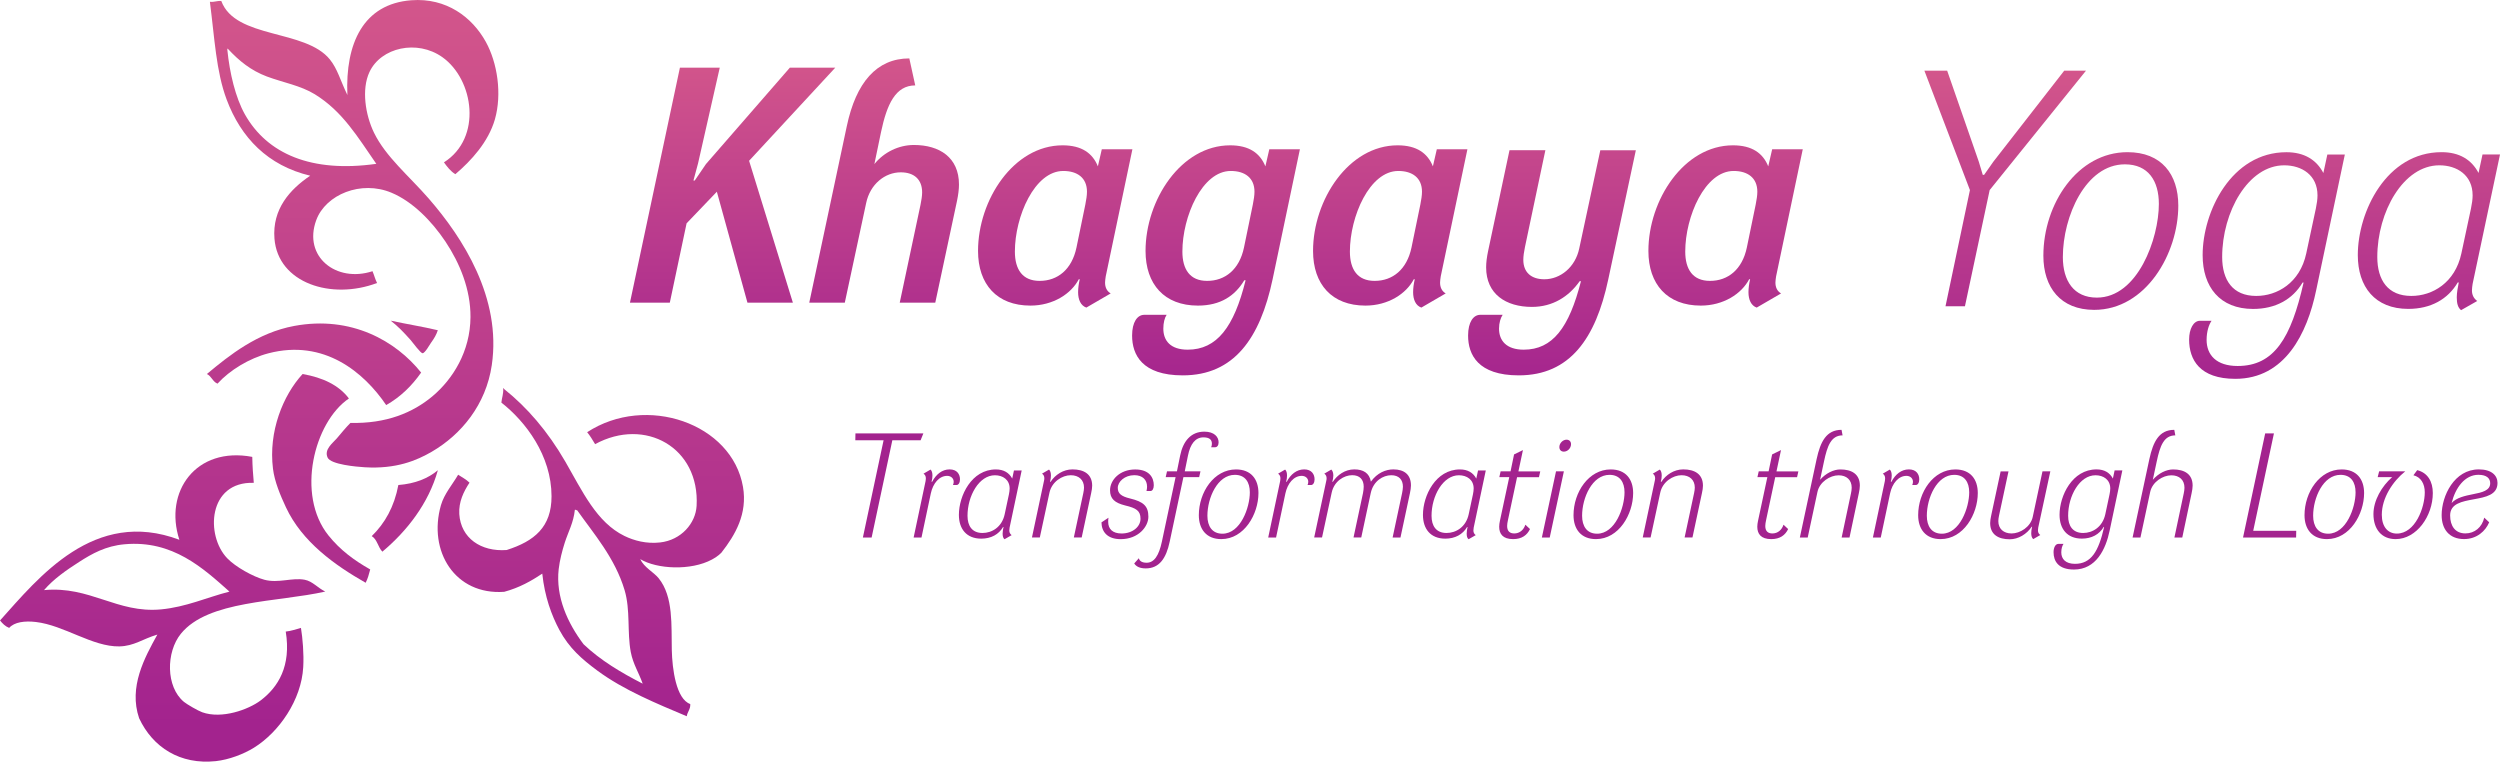 <?xml version="1.0" encoding="utf-8"?>
<!-- Generator: Adobe Illustrator 23.0.2, SVG Export Plug-In . SVG Version: 6.00 Build 0)  -->
<svg version="1.1" id="Layer_1" xmlns="http://www.w3.org/2000/svg" xmlns:xlink="http://www.w3.org/1999/xlink" x="0px" y="0px"
	 viewBox="0 0 591.62 180.24" style="enable-background:new 0 0 591.62 180.24;" xml:space="preserve">
<style type="text/css">
	.st0{fill:url(#SVGID_1_);}
	.st1{fill:url(#SVGID_2_);}
	.st2{fill:url(#SVGID_3_);}
	.st3{fill:url(#SVGID_4_);}
	.st4{fill:url(#SVGID_5_);}
	.st5{fill:url(#SVGID_6_);}
	.st6{fill:url(#SVGID_7_);}
	.st7{fill:url(#SVGID_8_);}
	.st8{fill:url(#SVGID_9_);}
	.st9{fill:url(#SVGID_10_);}
	.st10{fill:url(#SVGID_11_);}
	.st11{fill:url(#SVGID_12_);}
	.st12{fill:url(#SVGID_13_);}
	.st13{fill:url(#SVGID_14_);}
	.st14{fill:url(#SVGID_15_);}
	.st15{fill:url(#SVGID_16_);}
	.st16{fill:url(#SVGID_17_);}
	.st17{fill:url(#SVGID_18_);}
	.st18{fill:url(#SVGID_19_);}
	.st19{fill:url(#SVGID_20_);}
	.st20{fill:url(#SVGID_21_);}
	.st21{fill:url(#SVGID_22_);}
	.st22{fill:url(#SVGID_23_);}
	.st23{fill:url(#SVGID_24_);}
	.st24{fill:url(#SVGID_25_);}
	.st25{fill-rule:evenodd;clip-rule:evenodd;fill:url(#SVGID_26_);}
	.st26{fill-rule:evenodd;clip-rule:evenodd;fill:url(#SVGID_27_);}
	.st27{fill-rule:evenodd;clip-rule:evenodd;fill:url(#SVGID_28_);}
	.st28{fill-rule:evenodd;clip-rule:evenodd;fill:url(#SVGID_29_);}
	.st29{fill-rule:evenodd;clip-rule:evenodd;fill:url(#SVGID_30_);}
	.st30{fill-rule:evenodd;clip-rule:evenodd;fill:url(#SVGID_31_);}
	.st31{fill-rule:evenodd;clip-rule:evenodd;fill:url(#SVGID_32_);}
	.st32{fill:url(#SVGID_33_);}
	.st33{fill:url(#SVGID_34_);}
	.st34{fill:url(#SVGID_35_);}
	.st35{fill:url(#SVGID_36_);}
	.st36{fill:url(#SVGID_37_);}
	.st37{fill:url(#SVGID_38_);}
	.st38{fill:url(#SVGID_39_);}
	.st39{fill:url(#SVGID_40_);}
	.st40{fill:url(#SVGID_41_);}
	.st41{fill:url(#SVGID_42_);}
	.st42{fill:url(#SVGID_43_);}
</style>
<g>
	<linearGradient id="SVGID_1_" gradientUnits="userSpaceOnUse" x1="210.464" y1="18.927" x2="210.464" y2="58.994">
		<stop  offset="0" style="stop-color:#D5588B"/>
		<stop  offset="1" style="stop-color:#A3238E"/>
	</linearGradient>
	<path class="st0" d="M209.1,104.19h-6.69l0.03-1.62h16.07l-0.65,1.62h-6.69l-4.9,23.01h-2.07L209.1,104.19z"/>
	<linearGradient id="SVGID_2_" gradientUnits="userSpaceOnUse" x1="221.688" y1="18.927" x2="221.688" y2="58.994">
		<stop  offset="0" style="stop-color:#D5588B"/>
		<stop  offset="1" style="stop-color:#A3238E"/>
	</linearGradient>
	<path class="st1" d="M219.03,113.88c0.03-0.24,0.07-0.45,0.07-0.69c0-0.48-0.17-0.83-0.55-1.1l1.66-0.97
		c0.31,0.28,0.45,0.79,0.45,1.41c0,0.45-0.07,0.97-0.21,1.48h0.14c0.93-1.76,2.35-2.93,4.14-2.93c1.73,0,2.45,1.14,2.45,2.35
		c0,0.79-0.35,1.35-0.83,1.35h-0.83c0.1-0.24,0.17-0.48,0.17-0.76c0-0.86-0.69-1.41-1.55-1.41c-1.86,0-3.35,1.76-3.86,4.14
		l-2.21,10.45h-1.86L219.03,113.88z"/>
	<linearGradient id="SVGID_3_" gradientUnits="userSpaceOnUse" x1="234.363" y1="18.927" x2="234.363" y2="58.994">
		<stop  offset="0" style="stop-color:#D5588B"/>
		<stop  offset="1" style="stop-color:#A3238E"/>
	</linearGradient>
	<path class="st2" d="M237.72,127.61c-0.34-0.27-0.45-0.72-0.45-1.35c0-0.48,0.1-1.03,0.21-1.55h-0.1
		c-1.03,1.76-2.83,2.76-5.18,2.76c-3.48,0-5.28-2.31-5.28-5.62c0-4.55,3-10.76,8.76-10.76c1.86,0,3.14,0.8,3.86,2.17l0.41-1.93h1.83
		l-2.86,13.52c-0.03,0.24-0.07,0.48-0.07,0.69c0,0.45,0.17,0.83,0.55,1.1L237.72,127.61z M237.76,121.68l1-4.69
		c0.1-0.52,0.17-0.97,0.17-1.38c0-2.1-1.62-3.14-3.48-3.14c-3.76,0-6.49,4.87-6.49,9.59c0,2.41,1.1,4.07,3.55,4.07
		C234.73,126.13,237.11,124.75,237.76,121.68z"/>
	<linearGradient id="SVGID_4_" gradientUnits="userSpaceOnUse" x1="251.332" y1="18.927" x2="251.332" y2="58.994">
		<stop  offset="0" style="stop-color:#D5588B"/>
		<stop  offset="1" style="stop-color:#A3238E"/>
	</linearGradient>
	<path class="st3" d="M247.04,113.88c0.07-0.28,0.1-0.48,0.1-0.69c0-0.48-0.17-0.86-0.55-1.1l1.66-0.97
		c0.31,0.28,0.45,0.79,0.45,1.41c0,0.45-0.07,0.97-0.21,1.48h0.14c1.07-1.66,3-2.93,5.17-2.93c2.69,0,4.66,1.1,4.66,3.86
		c0,0.52-0.1,1.1-0.24,1.76l-2.24,10.49h-1.86l2.24-10.49c0.1-0.48,0.17-0.93,0.17-1.31c0-1.83-1.24-2.93-3.14-2.93
		c-2,0-4.48,1.52-5.04,4.14l-2.28,10.59h-1.86L247.04,113.88z"/>
	<linearGradient id="SVGID_5_" gradientUnits="userSpaceOnUse" x1="266.851" y1="18.927" x2="266.851" y2="58.994">
		<stop  offset="0" style="stop-color:#D5588B"/>
		<stop  offset="1" style="stop-color:#A3238E"/>
	</linearGradient>
	<path class="st4" d="M273.04,114.82c0,0.83-0.31,1.38-0.8,1.38h-0.93c0.1-0.38,0.14-0.69,0.14-1.03c0-1.62-1.07-2.72-3-2.72
		c-2.31,0-3.93,1.55-3.93,3c0,1.31,0.76,2,2.93,2.52c3.14,0.76,4.31,1.79,4.31,4.31c0,2.34-2.35,5.31-6.55,5.31
		c-3.17,0-4.52-1.76-4.55-3.97l1.66-1.1c-0.07,0.35-0.07,0.66-0.07,0.97c0,1.72,1.07,2.76,3.17,2.76c2.59,0,4.48-1.59,4.48-3.49
		c0-1.9-1.03-2.52-3.62-3.14c-2.49-0.62-3.59-1.59-3.59-3.59c0-2.45,2.31-4.93,5.94-4.93C272.01,111.09,273.04,113.06,273.04,114.82
		z"/>
	<linearGradient id="SVGID_6_" gradientUnits="userSpaceOnUse" x1="278.403" y1="18.927" x2="278.403" y2="58.994">
		<stop  offset="0" style="stop-color:#D5588B"/>
		<stop  offset="1" style="stop-color:#A3238E"/>
	</linearGradient>
	<path class="st5" d="M271.14,134.51c-1.41,0-2.28-0.45-2.73-1.17l1.1-1.24c0.14,0.62,0.69,1.07,1.83,1.07c1.76,0,2.9-1.62,3.62-5
		l3.24-15.25h-2.34l0.31-1.38h2.35l0.76-3.73c0.69-3.41,2.55-5.66,5.72-5.66c2.35,0,3.38,1.24,3.38,2.52c0,0.72-0.34,1.17-0.83,1.17
		h-0.93c0.14-0.31,0.17-0.58,0.17-0.86c0-0.9-0.55-1.48-2-1.48c-1.9,0-3.11,1.55-3.66,4.31l-0.76,3.73h3.72l-0.31,1.38h-3.73
		l-3.24,15.25C275.97,132.17,274.32,134.51,271.14,134.51z"/>
	<linearGradient id="SVGID_7_" gradientUnits="userSpaceOnUse" x1="290.752" y1="18.927" x2="290.752" y2="58.994">
		<stop  offset="0" style="stop-color:#D5588B"/>
		<stop  offset="1" style="stop-color:#A3238E"/>
	</linearGradient>
	<path class="st6" d="M283.7,121.92c0-5.45,3.59-10.83,8.8-10.83c3.55,0,5.31,2.31,5.31,5.59c0,5-3.38,10.9-8.8,10.9
		C285.49,127.58,283.7,125.23,283.7,121.92z M295.77,116.51c0-2.41-1.1-4.14-3.55-4.14c-4.11,0-6.49,5.45-6.49,9.69
		c0,2.48,1.14,4.24,3.55,4.24C293.56,126.3,295.77,120.13,295.77,116.51z"/>
	<linearGradient id="SVGID_8_" gradientUnits="userSpaceOnUse" x1="305.599" y1="18.927" x2="305.599" y2="58.994">
		<stop  offset="0" style="stop-color:#D5588B"/>
		<stop  offset="1" style="stop-color:#A3238E"/>
	</linearGradient>
	<path class="st7" d="M302.94,113.88c0.03-0.24,0.07-0.45,0.07-0.69c0-0.48-0.17-0.83-0.55-1.1l1.66-0.97
		c0.31,0.28,0.45,0.79,0.45,1.41c0,0.45-0.07,0.97-0.21,1.48h0.14c0.93-1.76,2.34-2.93,4.14-2.93c1.73,0,2.45,1.14,2.45,2.35
		c0,0.79-0.35,1.35-0.83,1.35h-0.83c0.1-0.24,0.17-0.48,0.17-0.76c0-0.86-0.69-1.41-1.55-1.41c-1.86,0-3.35,1.76-3.86,4.14
		l-2.21,10.45h-1.86L302.94,113.88z"/>
	<linearGradient id="SVGID_9_" gradientUnits="userSpaceOnUse" x1="322.464" y1="18.927" x2="322.464" y2="58.994">
		<stop  offset="0" style="stop-color:#D5588B"/>
		<stop  offset="1" style="stop-color:#A3238E"/>
	</linearGradient>
	<path class="st8" d="M313.84,113.88c0.07-0.28,0.1-0.48,0.1-0.69c0-0.48-0.17-0.86-0.55-1.1l1.66-0.97
		c0.31,0.28,0.48,0.79,0.48,1.41c0,0.45-0.1,1-0.24,1.48h0.13c1.04-1.59,2.86-2.93,5.07-2.93c2.1,0,3.56,0.83,3.93,2.9
		c1.48-2.07,3.52-2.9,5.31-2.9c2.59,0,4.17,1.24,4.17,3.8c0,0.52-0.1,1.14-0.24,1.83l-2.24,10.49h-1.86l2.24-10.49
		c0.1-0.55,0.2-1.07,0.2-1.52c0-1.69-0.96-2.73-2.76-2.73c-1.93,0-4.24,1.35-4.86,4.24l-2.24,10.49h-1.83l2.24-10.49
		c0.1-0.55,0.17-1.07,0.17-1.52c0-1.69-0.93-2.73-2.72-2.73c-1.93,0-4.28,1.41-4.86,4.14l-2.28,10.59h-1.86L313.84,113.88z"/>
	<linearGradient id="SVGID_10_" gradientUnits="userSpaceOnUse" x1="344.174" y1="18.927" x2="344.174" y2="58.994">
		<stop  offset="0" style="stop-color:#D5588B"/>
		<stop  offset="1" style="stop-color:#A3238E"/>
	</linearGradient>
	<path class="st9" d="M347.54,127.61c-0.35-0.27-0.45-0.72-0.45-1.35c0-0.48,0.1-1.03,0.2-1.55h-0.1c-1.04,1.76-2.83,2.76-5.17,2.76
		c-3.49,0-5.28-2.31-5.28-5.62c0-4.55,3-10.76,8.76-10.76c1.86,0,3.14,0.8,3.86,2.17l0.42-1.93h1.83l-2.86,13.52
		c-0.03,0.24-0.07,0.48-0.07,0.69c0,0.45,0.17,0.83,0.55,1.1L347.54,127.61z M347.57,121.68l1-4.69c0.1-0.52,0.17-0.97,0.17-1.38
		c0-2.1-1.62-3.14-3.49-3.14c-3.76,0-6.48,4.87-6.48,9.59c0,2.41,1.1,4.07,3.55,4.07C344.53,126.13,346.92,124.75,347.57,121.68z"/>
	<linearGradient id="SVGID_11_" gradientUnits="userSpaceOnUse" x1="359.641" y1="18.927" x2="359.641" y2="58.994">
		<stop  offset="0" style="stop-color:#D5588B"/>
		<stop  offset="1" style="stop-color:#A3238E"/>
	</linearGradient>
	<path class="st10" d="M354.78,124.65c0-0.45,0.07-0.9,0.17-1.38l2.21-10.35h-2.35l0.31-1.38h2.35l0.83-4l2.1-1.03l-1.07,5.04h5.17
		l-0.31,1.38h-5.18l-2.14,10.07c-0.14,0.62-0.21,1.1-0.21,1.48c0,1.28,0.69,1.76,1.69,1.76c1.28,0,2.24-0.86,2.62-2.07l1.1,1.03
		c-0.69,1.45-1.93,2.38-4,2.38C355.64,127.58,354.78,126.34,354.78,124.65z"/>
	<linearGradient id="SVGID_12_" gradientUnits="userSpaceOnUse" x1="368.332" y1="18.927" x2="368.332" y2="58.994">
		<stop  offset="0" style="stop-color:#D5588B"/>
		<stop  offset="1" style="stop-color:#A3238E"/>
	</linearGradient>
	<path class="st11" d="M368.23,111.54h1.86l-3.35,15.66h-1.86L368.23,111.54z M369.02,105.78c0-0.9,0.83-1.73,1.69-1.73
		c0.65,0,1.07,0.41,1.07,1.07c0,0.96-0.83,1.76-1.69,1.76C369.44,106.88,369.02,106.47,369.02,105.78z"/>
	<linearGradient id="SVGID_13_" gradientUnits="userSpaceOnUse" x1="379.422" y1="18.927" x2="379.422" y2="58.994">
		<stop  offset="0" style="stop-color:#D5588B"/>
		<stop  offset="1" style="stop-color:#A3238E"/>
	</linearGradient>
	<path class="st12" d="M372.37,121.92c0-5.45,3.59-10.83,8.8-10.83c3.55,0,5.31,2.31,5.31,5.59c0,5-3.38,10.9-8.8,10.9
		C374.16,127.58,372.37,125.23,372.37,121.92z M384.44,116.51c0-2.41-1.1-4.14-3.55-4.14c-4.11,0-6.49,5.45-6.49,9.69
		c0,2.48,1.14,4.24,3.55,4.24C382.23,126.3,384.44,120.13,384.44,116.51z"/>
	<linearGradient id="SVGID_14_" gradientUnits="userSpaceOnUse" x1="395.874" y1="18.927" x2="395.874" y2="58.994">
		<stop  offset="0" style="stop-color:#D5588B"/>
		<stop  offset="1" style="stop-color:#A3238E"/>
	</linearGradient>
	<path class="st13" d="M391.58,113.88c0.07-0.28,0.1-0.48,0.1-0.69c0-0.48-0.17-0.86-0.55-1.1l1.66-0.97
		c0.31,0.28,0.45,0.79,0.45,1.41c0,0.45-0.07,0.97-0.21,1.48h0.14c1.07-1.66,3-2.93,5.17-2.93c2.69,0,4.66,1.1,4.66,3.86
		c0,0.52-0.1,1.1-0.24,1.76l-2.24,10.49h-1.86l2.24-10.49c0.1-0.48,0.17-0.93,0.17-1.31c0-1.83-1.24-2.93-3.14-2.93
		c-2,0-4.49,1.52-5.04,4.14l-2.28,10.59h-1.86L391.58,113.88z"/>
	<linearGradient id="SVGID_15_" gradientUnits="userSpaceOnUse" x1="420.721" y1="18.927" x2="420.721" y2="58.994">
		<stop  offset="0" style="stop-color:#D5588B"/>
		<stop  offset="1" style="stop-color:#A3238E"/>
	</linearGradient>
	<path class="st14" d="M415.86,124.65c0-0.45,0.07-0.9,0.17-1.38l2.21-10.35h-2.35l0.31-1.38h2.34l0.83-4l2.1-1.03l-1.07,5.04h5.18
		l-0.31,1.38h-5.17l-2.14,10.07c-0.14,0.62-0.21,1.1-0.21,1.48c0,1.28,0.69,1.76,1.69,1.76c1.28,0,2.24-0.86,2.62-2.07l1.1,1.03
		c-0.69,1.45-1.93,2.38-4,2.38C416.72,127.58,415.86,126.34,415.86,124.65z"/>
	<linearGradient id="SVGID_16_" gradientUnits="userSpaceOnUse" x1="433.036" y1="18.927" x2="433.036" y2="58.994">
		<stop  offset="0" style="stop-color:#D5588B"/>
		<stop  offset="1" style="stop-color:#A3238E"/>
	</linearGradient>
	<path class="st15" d="M430.72,113.54c1.35-1.55,3.21-2.45,4.79-2.45c2.69,0,4.62,1.1,4.62,3.83c0,0.52-0.1,1.14-0.24,1.8
		l-2.21,10.49h-1.86l2.21-10.45c0.1-0.48,0.17-0.93,0.17-1.35c0-1.83-1.21-2.93-3.1-2.93c-2,0-4.49,1.55-5,3.93l-2.31,10.8h-1.86
		l3.97-18.56c0.9-4.14,2.31-6.93,5.9-6.93l0.24,1.31c-2.72,0-3.62,2.52-4.38,6.11L430.72,113.54z"/>
	<linearGradient id="SVGID_17_" gradientUnits="userSpaceOnUse" x1="448.693" y1="18.927" x2="448.693" y2="58.994">
		<stop  offset="0" style="stop-color:#D5588B"/>
		<stop  offset="1" style="stop-color:#A3238E"/>
	</linearGradient>
	<path class="st16" d="M446.04,113.88c0.03-0.24,0.07-0.45,0.07-0.69c0-0.48-0.17-0.83-0.55-1.1l1.66-0.97
		c0.31,0.28,0.45,0.79,0.45,1.41c0,0.45-0.07,0.97-0.21,1.48h0.14c0.93-1.76,2.34-2.93,4.14-2.93c1.73,0,2.45,1.14,2.45,2.35
		c0,0.79-0.35,1.35-0.83,1.35h-0.83c0.1-0.24,0.17-0.48,0.17-0.76c0-0.86-0.69-1.41-1.55-1.41c-1.86,0-3.35,1.76-3.86,4.14
		l-2.21,10.45h-1.86L446.04,113.88z"/>
	<linearGradient id="SVGID_18_" gradientUnits="userSpaceOnUse" x1="460.988" y1="18.927" x2="460.988" y2="58.994">
		<stop  offset="0" style="stop-color:#D5588B"/>
		<stop  offset="1" style="stop-color:#A3238E"/>
	</linearGradient>
	<path class="st17" d="M453.93,121.92c0-5.45,3.59-10.83,8.8-10.83c3.55,0,5.31,2.31,5.31,5.59c0,5-3.38,10.9-8.8,10.9
		C455.73,127.58,453.93,125.23,453.93,121.92z M466.01,116.51c0-2.41-1.1-4.14-3.55-4.14c-4.1,0-6.48,5.45-6.48,9.69
		c0,2.48,1.14,4.24,3.55,4.24C463.8,126.3,466.01,120.13,466.01,116.51z"/>
	<linearGradient id="SVGID_19_" gradientUnits="userSpaceOnUse" x1="478.094" y1="18.927" x2="478.094" y2="58.994">
		<stop  offset="0" style="stop-color:#D5588B"/>
		<stop  offset="1" style="stop-color:#A3238E"/>
	</linearGradient>
	<path class="st18" d="M482.35,124.82c-0.03,0.24-0.07,0.48-0.07,0.65c0,0.48,0.14,0.86,0.55,1.14l-1.66,0.97
		c-0.35-0.28-0.48-0.79-0.48-1.41c0-0.45,0.07-1,0.21-1.52h-0.1c-1.17,1.76-3.17,2.97-5.21,2.97c-2.66,0-4.62-1.1-4.62-3.83
		c0-0.55,0.1-1.14,0.24-1.79l2.24-10.45h1.86l-2.24,10.45c-0.1,0.48-0.17,0.93-0.17,1.31c0,1.83,1.24,2.93,3.14,2.93
		c2,0,4.48-1.52,5-3.9l2.31-10.8h1.86L482.35,124.82z"/>
	<linearGradient id="SVGID_20_" gradientUnits="userSpaceOnUse" x1="494.115" y1="18.927" x2="494.115" y2="58.994">
		<stop  offset="0" style="stop-color:#D5588B"/>
		<stop  offset="1" style="stop-color:#A3238E"/>
	</linearGradient>
	<path class="st19" d="M499.25,125.54c-0.93,4.49-3.24,9.24-8.45,9.24c-3.72,0-4.83-2-4.83-4.1c0-1.1,0.45-1.97,1.14-1.97h1.21
		c-0.28,0.41-0.52,1.1-0.52,2c0,1.59,1.03,2.72,3.24,2.72c3.83,0,5.59-2.93,6.9-8.73h-0.1c-1.04,1.76-2.83,2.76-5.17,2.76
		c-3.49,0-5.28-2.31-5.28-5.62c0-4.55,3-10.76,8.76-10.76c1.86,0,3.14,0.8,3.86,2.17l0.41-1.93h1.83L499.25,125.54z M498.22,121.68
		l1-4.69c0.1-0.52,0.17-0.97,0.17-1.38c0-2.1-1.62-3.14-3.49-3.14c-3.76,0-6.48,4.87-6.48,9.59c0,2.41,1.1,4.07,3.55,4.07
		C495.18,126.13,497.56,124.75,498.22,121.68z"/>
	<linearGradient id="SVGID_21_" gradientUnits="userSpaceOnUse" x1="511.771" y1="18.927" x2="511.771" y2="58.994">
		<stop  offset="0" style="stop-color:#D5588B"/>
		<stop  offset="1" style="stop-color:#A3238E"/>
	</linearGradient>
	<path class="st20" d="M509.46,113.54c1.34-1.55,3.21-2.45,4.8-2.45c2.69,0,4.62,1.1,4.62,3.83c0,0.52-0.1,1.14-0.24,1.8
		l-2.21,10.49h-1.86l2.21-10.45c0.1-0.48,0.17-0.93,0.17-1.35c0-1.83-1.21-2.93-3.11-2.93c-2,0-4.48,1.55-5,3.93l-2.31,10.8h-1.86
		l3.97-18.56c0.9-4.14,2.31-6.93,5.9-6.93l0.24,1.31c-2.72,0-3.62,2.52-4.38,6.11L509.46,113.54z"/>
	<linearGradient id="SVGID_22_" gradientUnits="userSpaceOnUse" x1="537.105" y1="18.927" x2="537.105" y2="58.994">
		<stop  offset="0" style="stop-color:#D5588B"/>
		<stop  offset="1" style="stop-color:#A3238E"/>
	</linearGradient>
	<path class="st21" d="M536.05,102.57h2.07l-4.9,23.04h10.18l-0.03,1.59h-12.56L536.05,102.57z"/>
	<linearGradient id="SVGID_23_" gradientUnits="userSpaceOnUse" x1="552.418" y1="18.927" x2="552.418" y2="58.994">
		<stop  offset="0" style="stop-color:#D5588B"/>
		<stop  offset="1" style="stop-color:#A3238E"/>
	</linearGradient>
	<path class="st22" d="M545.36,121.92c0-5.45,3.59-10.83,8.79-10.83c3.55,0,5.31,2.31,5.31,5.59c0,5-3.38,10.9-8.8,10.9
		C547.16,127.58,545.36,125.23,545.36,121.92z M557.44,116.51c0-2.41-1.1-4.14-3.56-4.14c-4.11,0-6.48,5.45-6.48,9.69
		c0,2.48,1.14,4.24,3.55,4.24C555.23,126.3,557.44,120.13,557.44,116.51z"/>
	<linearGradient id="SVGID_24_" gradientUnits="userSpaceOnUse" x1="568.696" y1="18.927" x2="568.696" y2="58.994">
		<stop  offset="0" style="stop-color:#D5588B"/>
		<stop  offset="1" style="stop-color:#A3238E"/>
	</linearGradient>
	<path class="st23" d="M575.72,116.68c0,5.42-3.83,10.9-8.8,10.9c-3.35,0-5.25-2.38-5.25-5.93c0-3.21,1.97-6.59,4.42-8.73h-3.42
		l0.35-1.38h6.18c-2.93,2.34-5.55,6.28-5.55,10.28c0,2.86,1.45,4.45,3.55,4.45c4.38,0,6.62-6.17,6.62-9.76
		c0-2.04-0.93-3.62-2.69-4.04l0.9-1.21C574.51,111.88,575.72,113.95,575.72,116.68z"/>
	<linearGradient id="SVGID_25_" gradientUnits="userSpaceOnUse" x1="584.422" y1="18.927" x2="584.422" y2="58.994">
		<stop  offset="0" style="stop-color:#D5588B"/>
		<stop  offset="1" style="stop-color:#A3238E"/>
	</linearGradient>
	<path class="st24" d="M583.44,126.23c2.17,0,3.93-1.45,4.45-3.73l1.17,1.1c-0.86,2.07-2.93,3.97-5.94,3.97
		c-3.52,0-5.31-2.35-5.31-5.66c0-4.59,3-10.83,8.8-10.83c3.03,0,4.42,1.45,4.42,3.21c0,2.83-2.79,3.35-5.59,3.86
		c-2.79,0.52-5.62,1-5.62,3.83C579.82,124.47,581.02,126.23,583.44,126.23z M585.23,116.95c2.14-0.41,4.07-0.86,4.07-2.59
		c0-1.1-0.76-2-2.79-2c-3.21,0-5.45,3.07-6.34,6.69C581.3,117.75,583.37,117.33,585.23,116.95z"/>
</g>
<linearGradient id="SVGID_26_" gradientUnits="userSpaceOnUse" x1="74.309" y1="-7.775" x2="74.309" y2="171.844">
	<stop  offset="0" style="stop-color:#D5588B"/>
	<stop  offset="1" style="stop-color:#A3238E"/>
</linearGradient>
<path class="st25" d="M99.66,88.17c-2.18,3.11-4.86,5.76-8.27,7.69c-5.25-7.74-14.69-15.7-27.87-12.25
	c-4.55,1.19-9.14,3.98-12.05,7.18c-1.15-0.46-1.41-1.77-2.51-2.28c5.36-4.48,11.99-9.77,20.68-11.38
	C83.15,74.62,93.72,80.72,99.66,88.17z"/>
<linearGradient id="SVGID_27_" gradientUnits="userSpaceOnUse" x1="98.041" y1="-7.775" x2="98.041" y2="171.844">
	<stop  offset="0" style="stop-color:#D5588B"/>
	<stop  offset="1" style="stop-color:#A3238E"/>
</linearGradient>
<path class="st26" d="M92.46,75.88c3.67,0.81,7.54,1.41,11.15,2.27c-0.37,1.09-0.8,1.84-1.62,2.98c-0.31,0.44-1.41,2.43-1.98,2.46
	c-0.49,0.01-2.26-2.46-2.87-3.16C95.37,78.46,94.24,77.29,92.46,75.88z"/>
<linearGradient id="SVGID_28_" gradientUnits="userSpaceOnUse" x1="76.004" y1="-7.775" x2="76.004" y2="171.844">
	<stop  offset="0" style="stop-color:#D5588B"/>
	<stop  offset="1" style="stop-color:#A3238E"/>
</linearGradient>
<path class="st27" d="M71.61,88.51c4.78,0.84,8.58,2.63,10.96,5.79c-8.27,5.6-12.55,22.79-4.85,32.4c2.74,3.43,6.06,5.89,9.89,8.06
	c-0.29,1.12-0.59,2.22-1.08,3.15c-7.19-4.11-15.01-9.59-18.87-17.87c-1.29-2.76-2.69-6.06-3.06-9.11
	C63.5,102.14,66.96,93.56,71.61,88.51z"/>
<linearGradient id="SVGID_29_" gradientUnits="userSpaceOnUse" x1="139.814" y1="-7.775" x2="139.814" y2="171.844">
	<stop  offset="0" style="stop-color:#D5588B"/>
	<stop  offset="1" style="stop-color:#A3238E"/>
</linearGradient>
<path class="st28" d="M119.08,91.89c0.15-0.05,0.18,0.06,0.2,0.16c5.43,4.33,10.32,9.97,14.5,17.19
	c4.05,7.01,7.39,14.37,13.99,17.59c2.26,1.1,5.19,1.91,8.44,1.54c5.01-0.56,8.4-4.53,8.64-8.65c0.77-13.82-12.18-21.06-24.02-14.61
	c-0.59-0.98-1.17-1.97-1.88-2.83c13.95-9.11,34.3-2.1,36.88,12.95c1.08,6.35-1.8,11.33-5.13,15.58c0,0-0.88,0.92-2.21,1.6
	c-4.99,2.69-13.05,2.29-16.98-0.1c0.93,2.01,3.15,3.04,4.36,4.53c3.53,4.35,2.98,11.26,3.11,16.97c0.1,4.54,1.03,11.62,4.37,12.8
	c0.08,1.24-0.68,1.83-0.83,2.89c-7.11-3-14.92-6.19-21.17-10.81c-3.66-2.72-6.65-5.3-8.96-9.59c-1.88-3.5-3.49-7.92-4.06-13.35
	c-2.62,1.74-5.43,3.34-9.01,4.3c-11.63,0.83-18.09-9.6-14.97-20.5c0.79-2.72,2.74-4.9,4.07-7.21c0.91,0.59,1.91,1.12,2.69,1.88
	c-1.37,2.08-2.59,4.53-2.42,7.42c0.36,5.7,5.13,8.97,11.21,8.52c6.55-2.09,10.63-5.42,10.62-12.72
	c-0.01-9.64-6.13-17.67-11.87-22.17C118.77,94.11,119.17,93.2,119.08,91.89z M133.65,128.42c-0.62,1.95-1.19,4.15-1.44,6.28
	c-0.73,6.54,2.11,12.75,5.89,17.76c4.04,3.84,8.9,6.72,13.99,9.33c-0.91-2.6-2.28-4.64-2.82-7.49c-0.88-4.68-0.06-9.95-1.46-14.64
	c-2.28-7.65-7.34-13.39-11.21-18.89c-0.23,0.01-0.27-0.2-0.56-0.12C135.72,123.7,134.51,125.75,133.65,128.42z"/>
<linearGradient id="SVGID_30_" gradientUnits="userSpaceOnUse" x1="38.481" y1="-7.775" x2="38.481" y2="171.844">
	<stop  offset="0" style="stop-color:#D5588B"/>
	<stop  offset="1" style="stop-color:#A3238E"/>
</linearGradient>
<path class="st29" d="M59.7,108.12c0.04,2.29,0.19,4.22,0.36,6.14c-10.86-0.35-11.45,12.48-6.29,17.85
	c1.97,2.06,6.14,4.37,8.81,5.09c3.3,0.88,6.57-0.57,9.54,0c1.84,0.35,3.09,1.95,4.85,2.79c-11.27,2.56-27.73,2.03-34.17,9.99
	c-3.52,4.34-3.58,12.54,0.72,16.11c0.73,0.6,3.31,2.09,4.32,2.46c4.65,1.68,10.98-0.63,13.85-2.8c4.13-3.13,7.26-8.12,5.93-16.29
	c1.36-0.14,2.43-0.56,3.6-0.87c0.4,2.46,0.72,6.15,0.54,9.28c-0.43,7.78-5.73,15.41-11.69,19.09c-2.39,1.48-5.87,2.82-8.99,3.16
	c-8.45,0.9-14.94-3.26-18.16-10.16c-2.52-7.39,1.3-14.33,4.32-19.79c-3.53,1.05-5.48,2.72-8.99,2.8c-6.36,0.12-13.06-5-19.78-5.78
	c-2.59-0.3-5.06,0-6.3,1.4c-0.94-0.37-1.58-1.03-2.16-1.76c9.1-10.12,22.27-26.69,42.44-19.09C38.73,116.37,46.38,105.6,59.7,108.12
	z M29.48,128.8c-4.45,0.39-7.71,2.22-10.78,4.2c-2.99,1.92-6.02,4.01-8.28,6.65c10.9-1.04,17.27,5.54,27.7,4.56
	c5.91-0.56,10.74-2.8,16.18-4.21C48.11,134.5,40.89,127.77,29.48,128.8z"/>
<linearGradient id="SVGID_31_" gradientUnits="userSpaceOnUse" x1="95.797" y1="-7.775" x2="95.797" y2="171.844">
	<stop  offset="0" style="stop-color:#D5588B"/>
	<stop  offset="1" style="stop-color:#A3238E"/>
</linearGradient>
<path class="st30" d="M103.62,111.28c-2.19,7.85-7.3,14.38-13.13,19.27c-1.04-1.04-1.21-2.9-2.52-3.68
	c3.12-3.03,5.33-6.95,6.3-12.09C98.26,114.46,101.3,113.22,103.62,111.28z"/>
<linearGradient id="SVGID_32_" gradientUnits="userSpaceOnUse" x1="83.803" y1="-7.775" x2="83.803" y2="171.844">
	<stop  offset="0" style="stop-color:#D5588B"/>
	<stop  offset="1" style="stop-color:#A3238E"/>
</linearGradient>
<path class="st31" d="M107.76,41.22c-1.15-0.69-1.93-1.75-2.7-2.8c9.13-5.79,7.06-19.6-0.36-24.88c-5.98-4.25-14.55-2.32-17.27,3.51
	c-1.91,4.08-0.98,10.12,1.08,14.36c2.78,5.7,8.27,10.21,12.95,15.58c8.06,9.26,17.26,23.52,14.92,39.42
	c-1.37,9.33-7.19,16.41-14.2,20.49c-3.6,2.09-8.43,4.12-15.83,3.68c-2.03-0.12-8.04-0.66-8.81-2.27c-0.93-1.95,1.26-3.5,2.16-4.56
	c1.26-1.49,2.1-2.53,3.23-3.67c8.49,0.21,14.78-2.42,19.42-6.31c4.79-4.03,8.94-10.57,8.99-18.74c0.04-6.53-2.52-12.75-5.93-17.87
	c-3.26-4.86-7.75-9.45-12.76-11.55c-7.21-3.03-15.58,0.43-17.81,6.48c-3.18,8.63,4.73,14.9,13.31,12.09
	c0.39,0.9,0.64,1.94,1.08,2.79c-10.78,4.08-23.45,0.05-24.28-10.5c-0.55-7,3.67-11.66,8.46-14.89c-10.03-2.39-16.4-8.99-19.78-18.04
	c-2.49-6.64-2.85-14.56-3.96-23.12c1.1,0.13,1.63-0.28,2.7-0.18c3.35,9.04,19.9,6.6,25.71,13.85c1.81,2.26,2.41,4.83,4.13,8.4
	C81.68,10.25,86,0.92,97.33,0.06c8.32-0.63,14.41,4.02,17.62,9.81c2.76,4.98,3.89,12.36,2.16,18.4
	C115.55,33.63,111.53,38.01,107.76,41.22z M74.49,22.3c-3.38-2.07-7.51-2.77-11.34-4.2c-3.77-1.42-6.54-3.67-9.17-6.49
	c0-0.18-0.23-0.13-0.18,0.18c0.55,5.51,1.92,11.28,4.14,15.25c5.27,9.37,15.76,13.91,31.11,11.73C84.7,32.51,81.11,26.37,74.49,22.3
	z"/>
<linearGradient id="SVGID_33_" gradientUnits="userSpaceOnUse" x1="474.531" y1="13.31" x2="474.531" y2="92.436">
	<stop  offset="0" style="stop-color:#D5588B"/>
	<stop  offset="1" style="stop-color:#A3238E"/>
</linearGradient>
<path class="st32" d="M466.18,44.98L455.4,16.72h5.39l7.49,21.55l0.94,3.12h0.31l2.19-3.12l16.78-21.55h5.15l-22.8,28.26L465,72.47
	h-4.6L466.18,44.98z"/>
<linearGradient id="SVGID_34_" gradientUnits="userSpaceOnUse" x1="499.531" y1="13.31" x2="499.531" y2="92.436">
	<stop  offset="0" style="stop-color:#D5588B"/>
	<stop  offset="1" style="stop-color:#A3238E"/>
</linearGradient>
<path class="st33" d="M483.56,60.52c0-12.33,8.12-24.51,19.91-24.51c8.04,0,12.02,5.23,12.02,12.65c0,11.32-7.65,24.67-19.91,24.67
	C487.63,73.32,483.56,68.02,483.56,60.52z M510.89,48.26c0-5.46-2.5-9.37-8.04-9.37c-9.29,0-14.68,12.34-14.68,21.94
	c0,5.62,2.58,9.6,8.04,9.6C505.9,70.44,510.89,56.46,510.89,48.26z"/>
<linearGradient id="SVGID_35_" gradientUnits="userSpaceOnUse" x1="536.476" y1="13.31" x2="536.476" y2="92.436">
	<stop  offset="0" style="stop-color:#D5588B"/>
	<stop  offset="1" style="stop-color:#A3238E"/>
</linearGradient>
<path class="st34" d="M548.11,68.72c-2.11,10.15-7.34,20.93-19.13,20.93c-8.43,0-10.93-4.53-10.93-9.29c0-2.5,1.02-4.45,2.57-4.45
	h2.74c-0.63,0.94-1.17,2.5-1.17,4.53c0,3.59,2.34,6.17,7.34,6.17c8.66,0,12.65-6.64,15.61-19.75h-0.24
	c-2.34,3.98-6.4,6.25-11.71,6.25c-7.88,0-11.94-5.23-11.94-12.73c0-10.3,6.79-24.36,19.83-24.36c4.22,0,7.1,1.79,8.74,4.92
	l0.94-4.37h4.14L548.11,68.72z M545.77,59.97l2.27-10.62c0.24-1.17,0.39-2.18,0.39-3.12c0-4.76-3.67-7.11-7.88-7.11
	c-8.51,0-14.68,11.01-14.68,21.7c0,5.46,2.5,9.21,8.04,9.21C538.9,70.05,544.29,66.92,545.77,59.97z"/>
<linearGradient id="SVGID_36_" gradientUnits="userSpaceOnUse" x1="574.796" y1="13.31" x2="574.796" y2="92.436">
	<stop  offset="0" style="stop-color:#D5588B"/>
	<stop  offset="1" style="stop-color:#A3238E"/>
</linearGradient>
<path class="st35" d="M582.41,73.4c-0.78-0.63-1.02-1.64-1.02-3.04c0-1.09,0.24-2.34,0.47-3.51h-0.24
	c-2.34,3.98-6.4,6.25-11.71,6.25c-7.88,0-11.94-5.23-11.94-12.73c0-10.3,6.79-24.36,19.83-24.36c4.22,0,7.1,1.79,8.74,4.92
	l0.94-4.37h4.14l-6.48,30.61c-0.08,0.55-0.16,1.09-0.16,1.56c0,1.02,0.39,1.88,1.25,2.5L582.41,73.4z M582.48,59.97l2.27-10.62
	c0.24-1.17,0.39-2.18,0.39-3.12c0-4.76-3.67-7.11-7.88-7.11c-8.51,0-14.68,11.01-14.68,21.7c0,5.46,2.5,9.21,8.04,9.21
	C575.61,70.05,581,66.92,582.48,59.97z"/>
<linearGradient id="SVGID_37_" gradientUnits="userSpaceOnUse" x1="173.358" y1="10.026" x2="173.358" y2="93.587">
	<stop  offset="0" style="stop-color:#D5588B"/>
	<stop  offset="1" style="stop-color:#A3238E"/>
</linearGradient>
<path class="st36" d="M160.9,16.01h9.43l-5.14,22.66l-1.09,4.05h0.31l2.65-3.89l19.86-22.82h10.75l-20.4,22.04l10.36,33.57h-10.75
	l-7.24-26.25l-7.16,7.48l-3.97,18.77h-9.43L160.9,16.01z"/>
<linearGradient id="SVGID_38_" gradientUnits="userSpaceOnUse" x1="209.221" y1="10.026" x2="209.221" y2="93.587">
	<stop  offset="0" style="stop-color:#D5588B"/>
	<stop  offset="1" style="stop-color:#A3238E"/>
</linearGradient>
<path class="st37" d="M206.92,38.83c2.26-2.81,5.76-4.52,9.35-4.52c6.07,0,10.67,2.96,10.67,9.35c0,1.09-0.16,2.41-0.47,3.89
	l-5.14,24.07h-8.41l4.91-23.13c0.23-1.09,0.39-2.18,0.39-2.96c0-3.04-1.87-4.75-5.06-4.75c-3.74,0-7.24,2.8-8.18,7.24l-5.06,23.6
	h-8.41l8.88-41.75c2.18-10.36,7.09-16.05,14.8-16.05l1.4,6.39c-4.67,0-6.7,4.44-8.1,11.06L206.92,38.83z"/>
<linearGradient id="SVGID_39_" gradientUnits="userSpaceOnUse" x1="249.719" y1="10.026" x2="249.719" y2="93.587">
	<stop  offset="0" style="stop-color:#D5588B"/>
	<stop  offset="1" style="stop-color:#A3238E"/>
</linearGradient>
<path class="st38" d="M257.08,72.79c-1.33-0.47-1.95-1.87-1.95-3.66c0-0.93,0.15-2.03,0.39-3.04h-0.23
	c-1.79,3.43-6.07,6.23-11.45,6.23c-7.94,0-12.39-5.06-12.39-12.93c0-12.07,8.41-25,20.02-25c4.52,0,7.09,1.87,8.34,4.98l0.93-4.05
	h7.24l-6.31,30.07c-0.08,0.54-0.16,1.09-0.16,1.48c0,1.09,0.39,2.02,1.33,2.57L257.08,72.79z M254.74,58.61l2.1-10.2
	c0.23-1.17,0.39-2.18,0.39-3.04c0-3.27-2.26-4.91-5.61-4.91c-6.78,0-11.45,10.75-11.45,19.08c0,4.21,1.79,6.93,5.84,6.93
	C250.3,66.48,253.65,63.76,254.74,58.61z"/>
<linearGradient id="SVGID_40_" gradientUnits="userSpaceOnUse" x1="287.763" y1="10.026" x2="287.763" y2="93.587">
	<stop  offset="0" style="stop-color:#D5588B"/>
	<stop  offset="1" style="stop-color:#A3238E"/>
</linearGradient>
<path class="st39" d="M301.16,66.09c-2.96,13.94-9.11,22.74-21.26,22.74c-9.66,0-11.99-4.91-11.99-9.42c0-3.19,1.24-4.91,2.88-4.91
	h5.29c-0.47,0.7-0.78,1.87-0.78,3.27c0,2.8,1.64,4.98,5.76,4.98c6.93,0,10.98-5.38,13.71-16.43h-0.31c-2.18,3.66-5.61,6-10.98,6
	c-7.94,0-12.39-5.06-12.39-12.93c0-12.07,8.41-25,20.02-25c4.52,0,7.09,1.87,8.34,4.98l0.93-4.05h7.24L301.16,66.09z M294.38,58.61
	l2.1-10.2c0.23-1.17,0.39-2.18,0.39-3.04c0-3.27-2.26-4.91-5.61-4.91c-6.78,0-11.45,10.75-11.45,19.08c0,4.21,1.79,6.93,5.84,6.93
	C289.94,66.48,293.29,63.76,294.38,58.61z"/>
<linearGradient id="SVGID_41_" gradientUnits="userSpaceOnUse" x1="328.997" y1="10.026" x2="328.997" y2="93.587">
	<stop  offset="0" style="stop-color:#D5588B"/>
	<stop  offset="1" style="stop-color:#A3238E"/>
</linearGradient>
<path class="st40" d="M336.36,72.79c-1.33-0.47-1.95-1.87-1.95-3.66c0-0.93,0.15-2.03,0.39-3.04h-0.23
	c-1.79,3.43-6.07,6.23-11.45,6.23c-7.94,0-12.39-5.06-12.39-12.93c0-12.07,8.41-25,20.02-25c4.52,0,7.09,1.87,8.34,4.98l0.93-4.05
	h7.24l-6.31,30.07c-0.08,0.54-0.16,1.09-0.16,1.48c0,1.09,0.39,2.02,1.33,2.57L336.36,72.79z M334.02,58.61l2.1-10.2
	c0.23-1.17,0.39-2.18,0.39-3.04c0-3.27-2.26-4.91-5.61-4.91c-6.78,0-11.45,10.75-11.45,19.08c0,4.21,1.79,6.93,5.84,6.93
	C329.58,66.48,332.93,63.76,334.02,58.61z"/>
<linearGradient id="SVGID_42_" gradientUnits="userSpaceOnUse" x1="367.274" y1="10.026" x2="367.274" y2="93.587">
	<stop  offset="0" style="stop-color:#D5588B"/>
	<stop  offset="1" style="stop-color:#A3238E"/>
</linearGradient>
<path class="st41" d="M359.41,88.83c-9.66,0-11.99-4.91-11.99-9.42c0-3.19,1.25-4.91,2.88-4.91h5.3c-0.47,0.7-0.86,1.87-0.86,3.27
	c0,2.8,1.71,4.98,5.84,4.98c6.85,0,10.75-5.22,13.55-16.2h-0.31c-2.57,3.66-6.39,6.08-11.3,6.08c-6.15,0-10.83-3.04-10.83-9.35
	c0-1.17,0.16-2.41,0.47-3.89l5.06-23.84h8.49l-4.83,22.9c-0.23,1.09-0.39,2.18-0.39,3.04c0,2.96,1.87,4.6,4.98,4.6
	c3.74,0,7.32-2.8,8.26-7.32l4.98-23.21h8.41l-6.54,30.61C377.63,80.03,371.56,88.83,359.41,88.83z"/>
<linearGradient id="SVGID_43_" gradientUnits="userSpaceOnUse" x1="408.354" y1="10.026" x2="408.354" y2="93.587">
	<stop  offset="0" style="stop-color:#D5588B"/>
	<stop  offset="1" style="stop-color:#A3238E"/>
</linearGradient>
<path class="st42" d="M415.72,72.79c-1.33-0.47-1.95-1.87-1.95-3.66c0-0.93,0.15-2.03,0.39-3.04h-0.23
	c-1.79,3.43-6.07,6.23-11.45,6.23c-7.94,0-12.39-5.06-12.39-12.93c0-12.07,8.41-25,20.02-25c4.52,0,7.09,1.87,8.34,4.98l0.93-4.05
	h7.24l-6.31,30.07c-0.08,0.54-0.16,1.09-0.16,1.48c0,1.09,0.39,2.02,1.33,2.57L415.72,72.79z M413.38,58.61l2.1-10.2
	c0.23-1.17,0.39-2.18,0.39-3.04c0-3.27-2.26-4.91-5.61-4.91c-6.78,0-11.45,10.75-11.45,19.08c0,4.21,1.79,6.93,5.84,6.93
	C408.94,66.48,412.29,63.76,413.38,58.61z"/>
</svg>
